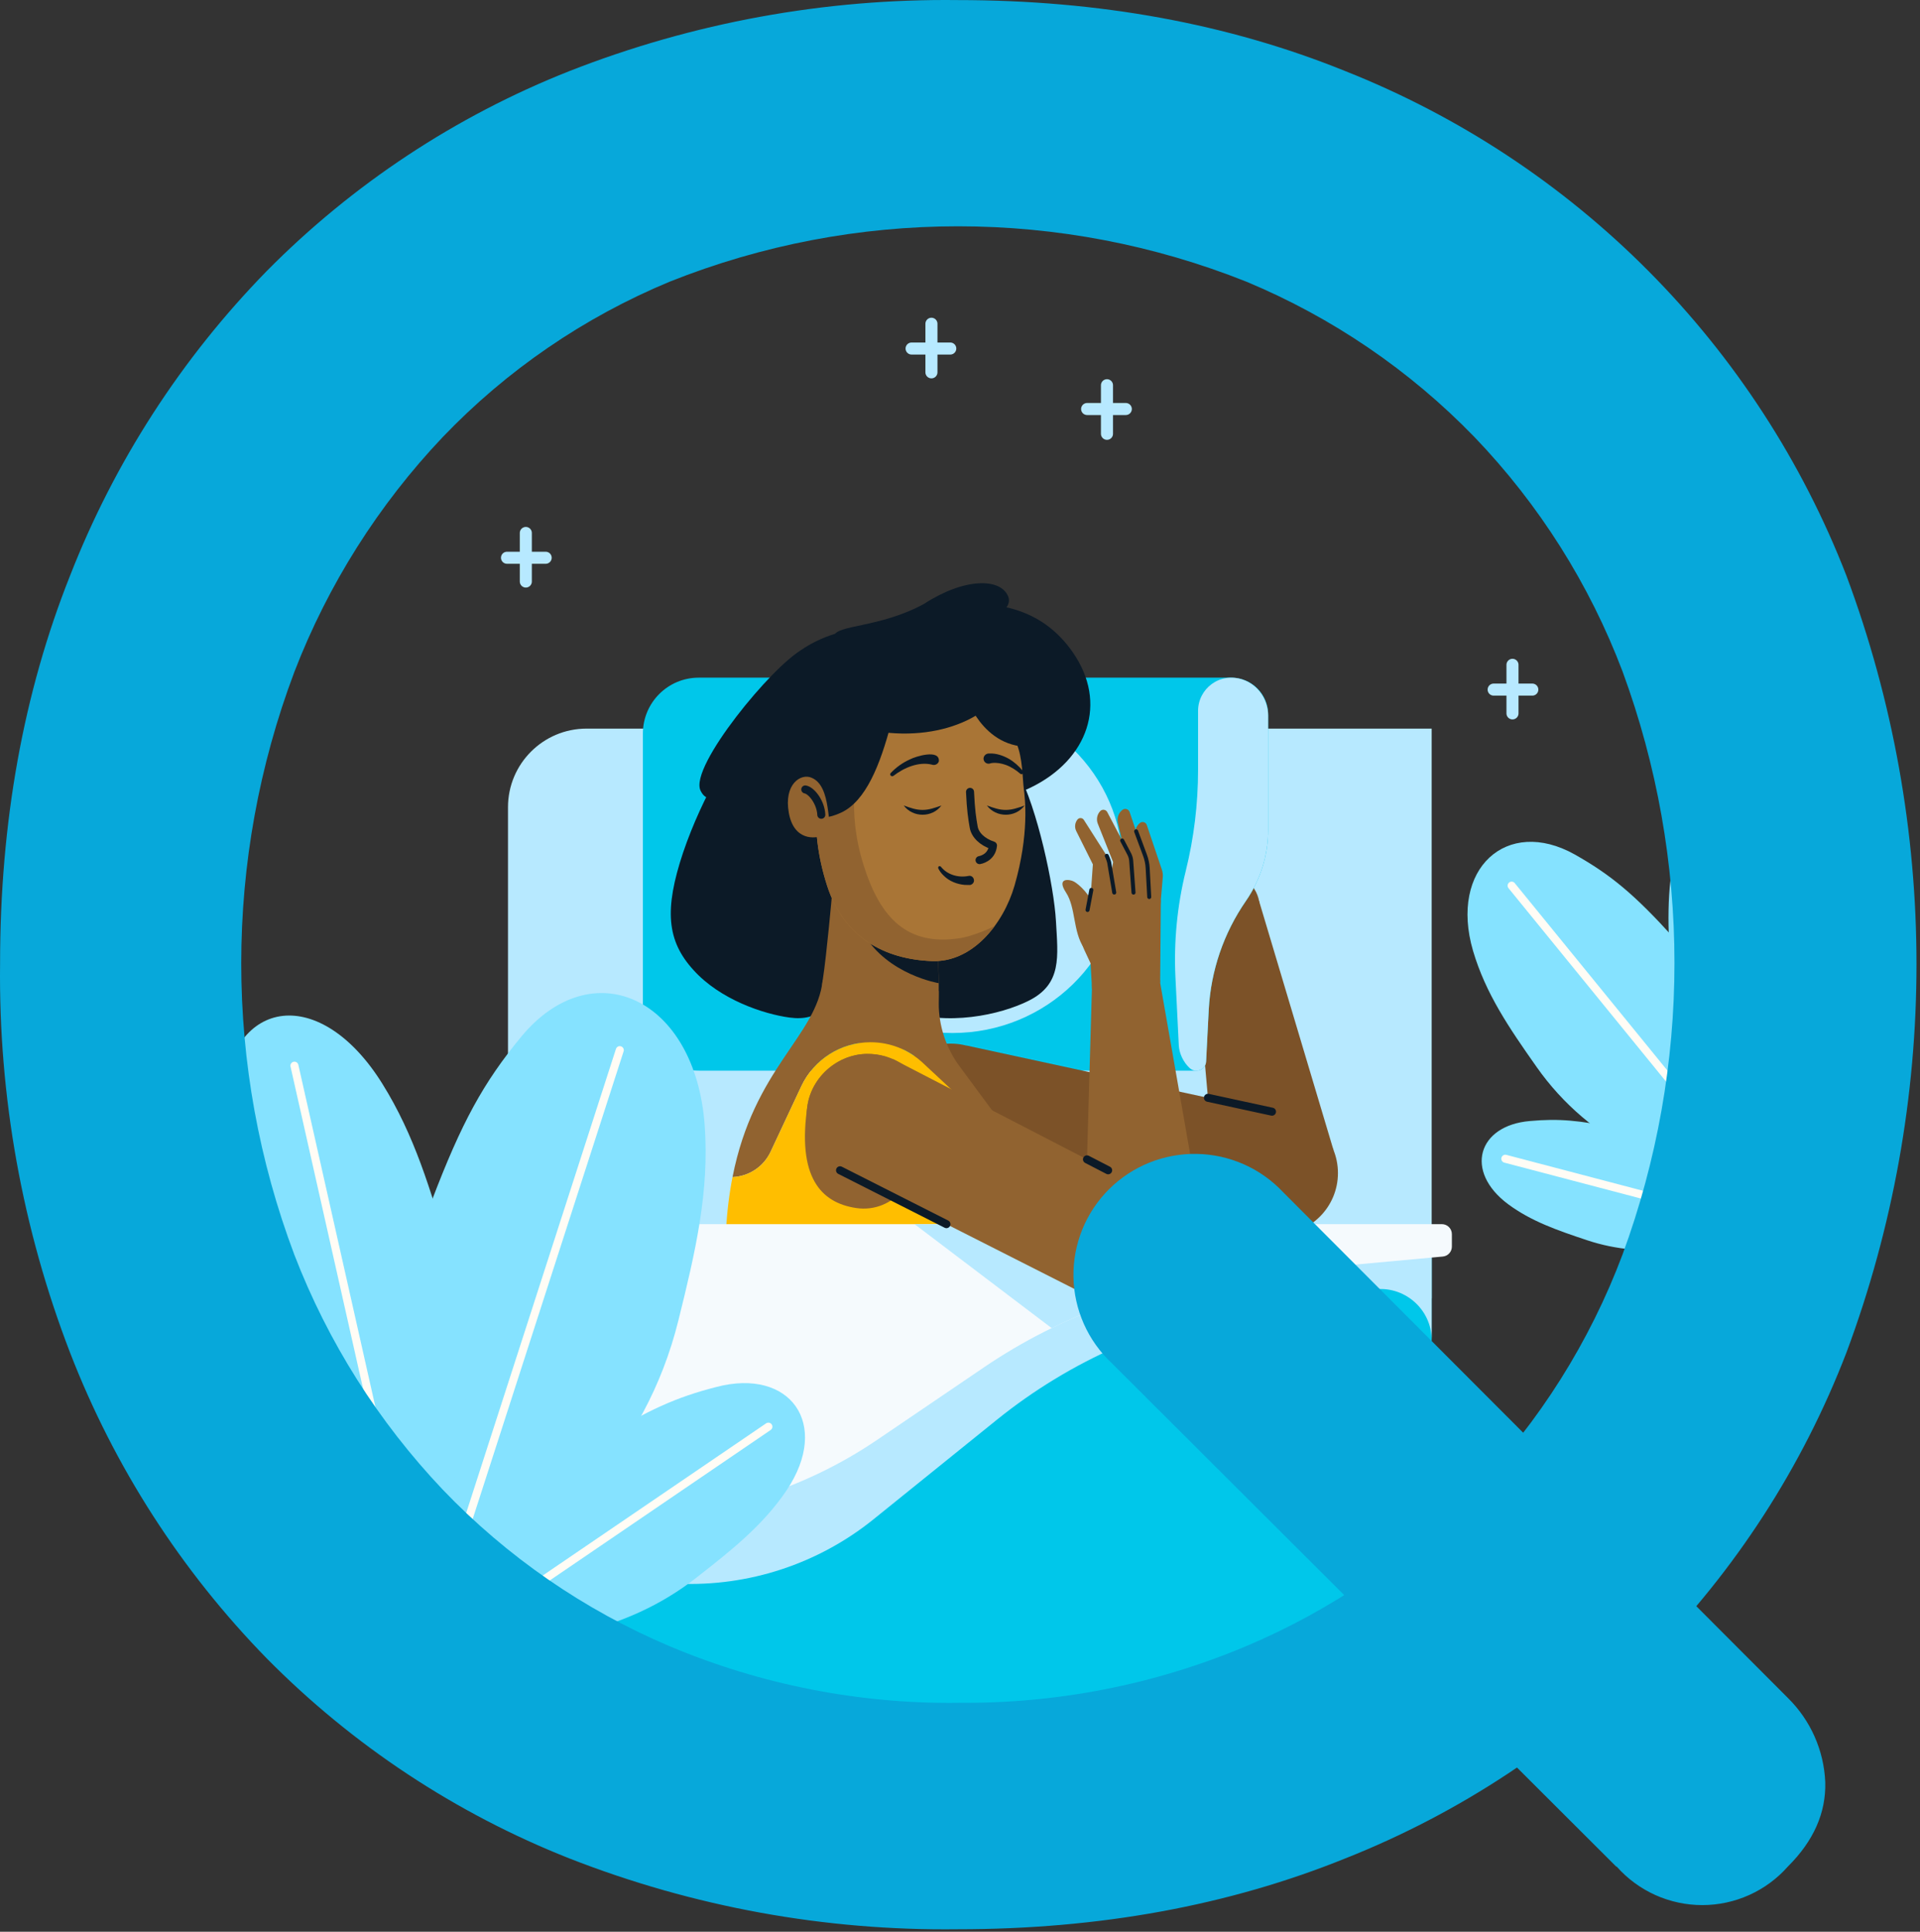 <?xml version="1.0" encoding="UTF-8"?>
<svg xmlns="http://www.w3.org/2000/svg" width="478" height="481" viewBox="0 0 478 481" fill="none">
  <rect x="0" y="0" width="478" height="481" fill="#333333" stroke="none"/>
  <g clip-path="url(#clip0_238_19757)">
    <mask id="mask0_238_19757" style="mask-type:alpha" maskUnits="userSpaceOnUse" x="56" y="61" width="372" height="371">
      <path d="M56.761 246.192C56.761 348.192 139.558 430.88 241.694 430.88C343.83 430.88 426.627 348.192 426.627 246.192C426.627 144.193 343.83 61.505 241.694 61.505C139.558 61.505 56.761 144.193 56.761 246.192Z" fill="#13A8DC" stroke="black"></path>
    </mask>
    <g mask="url(#mask0_238_19757)">
      <path d="M402.503 280.896C417.392 284.067 429.357 293.559 437.569 305.031C424.761 310.971 409.583 313.637 395.141 308.819C387.586 306.309 381.17 304.067 375.461 299.841C364.486 291.666 367.865 280.226 380.898 279.128C388.043 278.48 393.214 278.943 402.503 280.896Z" fill="#85E2FF"></path>
      <path d="M374.764 288.523L437.571 305.034" stroke="#FFFCF5" stroke-width="2" stroke-linecap="round" stroke-linejoin="round"></path>
      <path d="M416.605 233.418C431.855 250.329 437.925 273.492 437.604 296.22C416.653 293.665 395.805 284.513 382.586 265.718C375.627 255.837 369.853 247.365 366.723 236.745C360.739 216.257 375.171 203.318 392.018 212.745C401.112 217.867 407.047 222.859 416.605 233.418Z" fill="#85E2FF"></path>
      <path d="M376.332 220.521L438.023 296.265" stroke="#FFFCF5" stroke-width="2" stroke-linecap="round" stroke-linejoin="round"></path>
      <path d="M453.036 233.62C456.505 254.365 450.911 275.496 441.124 293.213C427.708 280.972 417.119 263.611 415.914 242.361C415.259 231.186 414.798 221.721 417.125 211.863C421.607 192.837 437.037 189.689 444.71 205.36C448.904 213.835 450.879 220.588 453.036 233.62Z" fill="#85E2FF"></path>
      <path d="M430.812 203.973L441.318 292.976" stroke="#FFFCF5" stroke-width="2" stroke-linecap="round" stroke-linejoin="round"></path>
      <path d="M356.428 181.422H146.034C135.226 181.422 126.469 190.181 126.469 200.992V323.287H356.428V181.422Z" fill="#B7E9FF"></path>
      <path d="M306.151 217.47C310.819 218.062 314.126 222.318 313.535 226.988C312.944 231.657 308.688 234.965 304.02 234.373C299.352 233.788 296.045 229.526 296.636 224.856C297.221 220.193 301.483 216.885 306.151 217.47Z" fill="#7C5228"></path>
      <path d="M302.445 292.789L296.576 226.384L313.45 224.333L332.012 286.451L302.445 292.789Z" fill="#7C5228"></path>
      <path d="M306.543 168.733H173.957C166.277 168.733 160.051 174.961 160.051 182.643V252.682C160.051 260.363 166.277 266.591 173.957 266.591H297.958C299.165 266.591 300.169 265.643 300.231 264.435L300.927 251.382C301.185 246.534 302.121 241.766 303.673 237.22C305.232 232.668 307.418 228.331 310.177 224.34C313.786 219.128 315.719 212.944 315.719 206.611V177.912C315.719 172.842 311.612 168.733 306.543 168.733Z" fill="#00C7EA"></path>
      <path d="M236.697 290.517C245.162 290.517 252.025 283.653 252.025 275.185C252.025 266.717 245.162 259.853 236.697 259.853C228.231 259.853 221.368 266.717 221.368 275.185C221.368 283.653 228.231 290.517 236.697 290.517Z" fill="#7C5228"></path>
      <path d="M317.763 307.42C326.229 307.42 333.092 300.556 333.092 292.088C333.092 283.62 326.229 276.756 317.763 276.756C309.297 276.756 302.435 283.62 302.435 292.088C302.435 300.556 309.297 307.42 317.763 307.42Z" fill="#7C5228"></path>
      <path d="M234.113 290.308L314.882 307.162L316.674 276.806L240.654 260.34L234.113 290.308Z" fill="#7C5228"></path>
      <path d="M315.721 178.226V206.611C315.721 212.943 313.787 219.128 310.178 224.339C307.419 228.331 305.233 232.668 303.675 237.22C302.123 241.766 301.187 246.534 300.928 251.382L300.281 264.293C300.177 266.375 297.695 267.355 296.168 265.938C294.616 264.496 293.575 262.334 293.47 260.265L292.639 243.417C292.202 234.479 293.064 225.534 295.207 216.849C296.223 212.74 296.987 208.57 297.498 204.375C298.009 200.174 298.268 195.948 298.268 191.71V177.018C298.268 171.523 303.607 167.285 309.365 169.201C313.208 170.476 315.721 174.178 315.721 178.226Z" fill="#B7E9FF"></path>
      <path d="M356.428 307.438V449.444C251.47 471.251 208.634 413.739 126.469 427.554V323.282L356.428 307.438Z" fill="#00C7EA"></path>
      <path d="M126.469 409.191C126.469 400.098 134.044 392.842 143.121 393.236L168.741 394.333C186.403 395.09 203.74 389.38 217.498 378.274L248.136 353.547C266.538 338.696 288.567 329.03 311.951 325.544L341.807 321.096C349.505 319.951 356.428 325.914 356.428 333.7V311.998L146.047 322.254L126.469 372.576V409.191Z" fill="#B7E9FF"></path>
      <path d="M237.103 257.216C260.531 257.216 279.523 238.661 279.523 215.772C279.523 192.882 260.531 174.327 237.103 174.327C213.676 174.327 194.684 192.882 194.684 215.772C194.684 238.661 213.676 257.216 237.103 257.216Z" fill="#B7E9FF"></path>
      <path d="M253.386 192.174C258.238 201.193 262.402 220.547 262.888 229.362C263.375 238.177 264.452 244.99 256.12 249.167C249.155 252.666 235.612 255.709 224.422 251.452C219.274 249.493 217.611 242.877 218.368 233.262C219.169 223.744 223.424 201.79 225.444 195.815C230.759 180.052 247.603 181.345 253.386 192.174Z" fill="#0C1A27"></path>
      <path d="M187.975 179.992C182.882 184.908 174.876 198.115 170.066 212.271C165.33 226.457 165.995 234.268 172.659 241.549C179.291 248.904 190.087 252.489 196.541 253.364C204.092 254.393 207.639 250.296 209.172 240.6C210.712 230.905 208.945 213.804 203.722 200.567C199.775 190.723 195.002 184.335 187.975 179.992Z" fill="#0C1A27"></path>
      <path d="M207.144 222.632C207.144 222.632 205.82 237.644 204.823 244.063C201.891 263.116 233.176 267.742 233.62 252.065C233.916 239.936 233.398 241.5 233.398 231.416C233.269 210.719 210.347 208.963 207.144 222.632Z" fill="#916330"></path>
      <path d="M233.701 244.807C233.701 244.807 221.021 242.731 214.998 232.506L233.486 235.456L233.701 244.807Z" fill="#0C1A27"></path>
      <path d="M211.162 157.503C223.639 153.443 252.529 141.357 267.075 162.418C275.869 175.046 270.899 189.159 256.575 196.114C245.871 201.319 231.885 196.877 222.506 194.186C198.469 187.354 198.58 161.698 211.162 157.503Z" fill="#0C1A27"></path>
      <path d="M207.678 158.397C207.961 155.545 219.022 156.395 230.058 150.358C240.152 143.798 249.242 143.853 251.034 148.615C252.795 153.444 239.351 157.448 235.496 158.545C224.989 161.754 207.407 161.415 207.678 158.397Z" fill="#0C1A27"></path>
      <path d="M199.104 171.825C205.337 164.914 204.887 159.142 199.4 162.013C192.626 165.518 171.57 190.786 174.39 196.823C177.371 203.081 184.041 191.852 184.041 191.852C184.041 191.852 194.116 177.369 199.104 171.825Z" fill="#0C1A27"></path>
      <path d="M233.182 172.676C246.047 172.295 251.553 181.59 253.08 185.132C254.614 188.674 254.558 193.861 254.878 196.38C255.199 198.906 256.276 207.634 252.587 220.478C249.767 230.205 242.007 239.66 232.061 239.309C220.224 238.884 210.063 233.414 205.918 220.552C201.084 205.509 203.227 193.362 207.704 187.06C212.132 180.906 219.418 173.12 233.182 172.676Z" fill="#A97536"></path>
      <path d="M247.654 230.563C243.811 235.805 238.38 239.532 232.067 239.31C220.231 238.885 210.069 233.415 205.924 220.553C201.09 205.51 203.227 193.363 207.704 187.061C212.132 180.907 219.411 173.115 233.182 172.678C235.331 172.61 237.277 172.819 239.026 173.22C228.526 174.452 220.742 177.76 216.314 184.991C212.736 190.837 210.802 202.012 214.996 215.403C219.165 228.715 225.933 235.639 239.063 233.594C241.508 233.212 245.542 231.678 247.654 230.563Z" fill="#916330"></path>
      <path d="M209.405 202.34C215.526 199.494 219.117 190.519 221.845 180.103C225.805 164.826 228.348 156.83 219.024 156.393C213.014 156.103 205.697 157.563 199.367 161.9C194.477 165.288 190.394 170.579 189.87 177.7C188.799 191.394 193.485 196.907 196.435 199.815C199.742 202.821 203.277 205.186 209.405 202.34Z" fill="#0C1A27"></path>
      <path d="M206.033 201.013C205.528 197.779 204.586 194.699 202.042 193.652C199.394 192.482 195.095 195.248 196.382 202.381C197.633 209.416 203.027 208.911 204.974 207.974C206.981 207.056 206.513 204.321 206.033 201.013Z" fill="#916330"></path>
      <path d="M200.479 196.566C202.099 196.862 204.353 199.874 204.47 202.88" stroke="#0C1A27" stroke-width="2" stroke-miterlimit="10" stroke-linecap="round" stroke-linejoin="round"></path>
      <path d="M231.977 190.385C228.756 189.591 225.049 191.149 222.463 193.163C222.272 193.33 221.914 193.305 221.742 193.114C221.576 192.923 221.582 192.634 221.773 192.461C223.097 191.063 224.729 189.892 226.558 189.073C227.925 188.346 233.985 186.467 233.739 189.541C233.554 190.225 232.778 190.675 231.977 190.385Z" fill="#0C1A27"></path>
      <path d="M241.496 197.175C241.705 201.789 242.026 203.723 242.401 205.904C242.722 207.838 244.458 209.63 247.211 210.53C246.897 213.733 243.867 214.164 243.867 214.164" stroke="#0C1A27" stroke-width="2" stroke-miterlimit="10" stroke-linecap="round" stroke-linejoin="round"></path>
      <path d="M224.995 200.568C226.566 201.129 228.05 201.677 229.682 201.665C231.314 201.671 232.792 201.123 234.368 200.568C232.096 203.636 227.268 203.63 224.995 200.568Z" fill="#0C1A27"></path>
      <path d="M245.707 200.568C247.277 201.129 248.762 201.677 250.394 201.665C252.026 201.671 253.504 201.123 255.08 200.568C252.808 203.636 247.973 203.63 245.707 200.568Z" fill="#0C1A27"></path>
      <path d="M246.25 187.617C247.986 187.531 249.649 188.104 251.127 188.917C252.507 189.718 253.671 190.771 254.674 191.991C254.847 192.188 254.828 192.483 254.631 192.656C254.459 192.81 254.2 192.81 254.022 192.668C252.944 191.744 251.725 190.943 250.394 190.457C249.292 190.075 248.153 189.859 247.001 189.982C246.865 189.995 246.675 190.026 246.631 190.05C245.991 190.334 245.246 190.044 244.962 189.403C244.574 188.516 245.307 187.568 246.25 187.617Z" fill="#0C1A27"></path>
      <path d="M211.947 180.629C229.364 185.938 245.523 180.154 250.358 170.717C255.198 161.28 215.667 167.766 215.667 167.766L211.947 180.629Z" fill="#0C1A27"></path>
      <path d="M240.713 173.907C240.713 173.907 245.664 188.734 259.977 185.47L255.512 166.244L240.713 173.907Z" fill="#0C1A27"></path>
      <path d="M234.268 215.838C235.857 217.834 238.647 218.611 241.129 218.099C241.8 217.951 242.379 218.42 242.471 219.079C242.576 219.676 242.108 220.255 241.51 220.36C241.061 220.372 240.63 220.323 240.18 220.341C238.253 220.169 236.343 219.43 234.976 218.062C234.41 217.539 233.979 216.984 233.597 216.245C233.523 216.036 233.584 215.795 233.732 215.709C233.935 215.629 234.176 215.691 234.268 215.838Z" fill="#0C1A27"></path>
      <path d="M249.115 279.341C245.623 278.454 242.408 276.637 239.828 274.037L229.74 264.631C227.973 262.986 225.934 261.705 223.73 260.836C221.519 259.968 219.154 259.512 216.74 259.512C209.35 259.512 202.624 263.787 199.484 270.483L191.847 286.782C190.104 290.497 186.446 292.918 182.369 293.084C187.715 265.888 203.271 258.015 204.823 244.057L233.706 246.724V249.798C233.706 255.44 235.517 260.935 238.867 265.475L249.115 279.341Z" fill="#916330"></path>
      <path d="M251.255 318.576L247.652 323.282H180.949C180.081 311.042 180.764 301.205 182.365 293.086C186.442 292.919 190.101 290.498 191.843 286.784L199.48 270.485C202.621 263.789 209.346 259.514 216.736 259.514C219.15 259.514 221.515 259.97 223.726 260.838C225.931 261.707 227.969 262.988 229.737 264.633L239.824 274.039C242.405 276.638 245.619 278.456 249.111 279.343H249.118L251.55 282.638C259.464 293.344 259.341 307.999 251.255 318.576Z" fill="#FFBE00"></path>
      <path d="M128.111 377.735C124.429 377.587 121.516 374.55 121.516 370.86V332.865C121.516 317.367 134.073 304.807 149.568 304.807H358.969C360.343 304.807 361.457 305.922 361.457 307.295V310.4C361.457 311.687 360.478 312.759 359.197 312.876L309.609 317.435C286.465 319.467 264.233 327.383 245.012 340.43L218.352 358.534C199.92 371.045 178.162 377.735 155.886 377.735H128.111Z" fill="#F5FAFD"></path>
      <path d="M227.684 304.807L261.826 330.697C261.826 330.697 273.835 324.765 282.427 322.652L245.223 304.887L227.684 304.807Z" fill="#B7E9FF"></path>
      <path d="M216.149 293.087C224.615 293.087 231.477 286.223 231.477 277.755C231.477 269.287 224.615 262.423 216.149 262.423C207.683 262.423 200.82 269.287 200.82 277.755C200.82 286.223 207.683 293.087 216.149 293.087Z" fill="#916330"></path>
      <path d="M285.237 328.065C293.702 328.065 300.565 321.2 300.565 312.733C300.565 304.265 293.702 297.4 285.237 297.4C276.771 297.4 269.908 304.265 269.908 312.733C269.908 321.2 276.771 328.065 285.237 328.065Z" fill="#916330"></path>
      <path d="M282.414 237.282C286.984 238.409 289.768 243.029 288.641 247.6C287.514 252.17 282.895 254.955 278.325 253.827C273.756 252.7 270.972 248.08 272.099 243.509C273.232 238.939 277.851 236.154 282.414 237.282Z" fill="#916330"></path>
      <path d="M288.999 224.151L276.984 220.387C274.847 219.334 272.272 220.436 271.564 222.715L269.47 229.442C268.744 231.783 268.916 234.315 269.951 236.532L271.503 239.853L271.866 246.191L288.833 244.583L288.999 224.151Z" fill="#916330"></path>
      <path d="M271.555 222.718L272.078 215.221L267.939 206.93C267.471 206 267.595 204.879 268.241 204.065C268.66 203.542 269.473 203.585 269.836 204.152L275.533 213.09C275.835 213.564 276.038 214.094 276.124 214.648L277.528 223.556L271.555 222.718Z" fill="#916330"></path>
      <path d="M275.84 222.886L277.115 214.65L273.309 205.102C272.884 204.03 273.118 202.804 273.906 201.967C274.417 201.424 275.31 201.548 275.661 202.207L281.13 212.617C281.42 213.165 281.592 213.775 281.635 214.391L282.362 224.364L275.84 222.886Z" fill="#916330"></path>
      <path d="M277.993 223.644L280.672 215.322L278.307 204.801C278.042 203.618 278.486 202.386 279.447 201.647C280.069 201.173 280.974 201.444 281.226 202.189L285.174 213.881C285.383 214.497 285.463 215.156 285.408 215.803L284.515 226.256L277.993 223.644Z" fill="#916330"></path>
      <path d="M282.423 225.867L284.979 217.939L282.725 207.911C282.472 206.783 282.897 205.613 283.809 204.905C284.4 204.449 285.262 204.714 285.502 205.422L289.265 216.566C289.462 217.157 289.542 217.779 289.487 218.401L288.637 228.362L282.423 225.867Z" fill="#916330"></path>
      <path d="M269.857 236.062C267.067 231.867 267.868 226.021 265.386 222.226C262.898 218.432 266.328 218.912 267.418 219.534C268.514 220.15 271.563 222.682 273.207 227.216C274.851 231.75 274.396 234.066 273.232 235.587C272.062 237.109 270.51 237.208 269.857 236.062Z" fill="#916330"></path>
      <path d="M271.699 221.583L270.751 226.579" stroke="#0C1A27" stroke-miterlimit="10" stroke-linecap="round" stroke-linejoin="round"></path>
      <path d="M275.538 213.094C275.778 213.599 276.203 214.689 276.222 215.25L277.398 222.241" stroke="#0C1A27" stroke-miterlimit="10" stroke-linecap="round" stroke-linejoin="round"></path>
      <path d="M279.372 209.285L281.121 212.618C281.411 213.166 281.583 213.776 281.626 214.392L282.199 222.252" stroke="#0C1A27" stroke-miterlimit="10" stroke-linecap="round" stroke-linejoin="round"></path>
      <path d="M282.848 206.996L285.059 212.959C285.44 213.988 285.668 215.072 285.724 216.168L286.112 223.345" stroke="#0C1A27" stroke-miterlimit="10" stroke-linecap="round" stroke-linejoin="round"></path>
      <path d="M208.557 291.086L278.665 326.611L288.032 297.677L222.358 263.735L208.557 291.086Z" fill="#916330"></path>
      <path d="M269.955 311.647L271.877 245.02L288.874 244.946L300.058 308.807L269.955 311.647Z" fill="#916330"></path>
      <path d="M201.082 274.954C198.292 293.126 204.389 299.489 213.152 300.795C222.353 302.163 230.113 293.489 230.131 280.387C230.15 266.589 222.575 262.375 215.739 262.418C208.903 262.455 202.258 267.882 201.082 274.954Z" fill="#916330"></path>
      <path d="M209.135 291.396L235.623 304.807" stroke="#0C1A27" stroke-width="2" stroke-miterlimit="10" stroke-linecap="round" stroke-linejoin="round"></path>
      <path d="M270.614 288.675L275.88 291.398" stroke="#0C1A27" stroke-width="2" stroke-miterlimit="10" stroke-linecap="round" stroke-linejoin="round"></path>
      <path d="M300.729 273.348L316.673 276.803" stroke="#0C1A27" stroke-width="2" stroke-miterlimit="10" stroke-linecap="round" stroke-linejoin="round"></path>
      <path d="M149.612 358.272C130.77 369.846 119.001 388.653 113.332 408.35C133.753 410.258 155.827 406.534 173.258 392.921C182.381 385.816 190.076 379.629 195.838 371.07C206.891 354.545 196.708 340.526 178.332 345.354C168.235 347.939 161.381 351.085 149.612 358.272Z" fill="#85E2FF"></path>
      <path d="M191.296 355.234L113.333 408.351" stroke="#FFFCF5" stroke-width="2" stroke-linecap="round" stroke-linejoin="round"></path>
      <path d="M107.497 298.964C95.704 330.127 99.238 365.852 111.047 397.96C137.606 384.496 160.726 361.718 168.877 328.836C173.175 311.544 176.604 296.809 175.444 280.266C173.135 248.378 147.478 236.789 129.815 258.079C120.295 269.619 114.91 279.49 107.497 298.964Z" fill="#85E2FF"></path>
      <path d="M154.298 261.484L110.251 397.99" stroke="#FFFCF5" stroke-width="2" stroke-linecap="round" stroke-linejoin="round"></path>
      <path d="M58.119 317.476C63.724 348.299 81.583 375.372 103.342 395.657C115.167 372.084 120.704 342.647 111.838 312.186C107.202 296.157 103.151 282.624 95.197 269.861C79.854 245.221 57.765 248.103 55.274 273.781C53.869 287.687 54.567 298.123 58.119 317.476Z" fill="#85E2FF"></path>
      <path d="M73.302 265.351L102.504 395.034" stroke="#FFFCF5" stroke-width="2" stroke-linecap="round" stroke-linejoin="round"></path>
    </g>
    <path d="M275.59 108.016V95.918" stroke="#B7E9FF" stroke-width="3" stroke-linecap="round" stroke-linejoin="round"></path>
    <path d="M270.649 101.844H280.278" stroke="#B7E9FF" stroke-width="3" stroke-linecap="round" stroke-linejoin="round"></path>
    <path d="M130.908 144.802V132.704" stroke="#B7E9FF" stroke-width="3" stroke-linecap="round" stroke-linejoin="round"></path>
    <path d="M376.545 177.633V165.535" stroke="#B7E9FF" stroke-width="3" stroke-linecap="round" stroke-linejoin="round"></path>
    <path d="M126.223 138.879H135.851" stroke="#B7E9FF" stroke-width="3" stroke-linecap="round" stroke-linejoin="round"></path>
    <path d="M371.855 171.708H381.484" stroke="#B7E9FF" stroke-width="3" stroke-linecap="round" stroke-linejoin="round"></path>
    <path d="M231.889 92.71V80.612" stroke="#B7E9FF" stroke-width="3" stroke-linecap="round" stroke-linejoin="round"></path>
    <path d="M226.948 86.784H236.577" stroke="#B7E9FF" stroke-width="3" stroke-linecap="round" stroke-linejoin="round"></path>
    <path d="M238.442 480.377C205.366 480.792 172.522 474.799 141.731 462.73C113.434 451.535 87.784 434.578 66.414 412.939C45.097 391.122 28.435 365.215 17.435 336.784C5.541 305.89 -0.369 273.022 0.018 239.928C0.018 204.744 5.824 172.553 17.435 143.353C28.496 115.037 45.153 89.233 66.414 67.48C87.791 45.856 113.44 28.908 141.731 17.712C172.519 5.628 205.363 -0.381 238.442 0.019C273.669 0.019 305.835 5.917 334.942 17.712C363.278 28.953 388.984 45.914 410.45 67.534C431.915 89.154 448.677 114.966 459.685 143.353C482.943 205.74 482.943 274.397 459.685 336.784C448.737 365.242 432 391.126 410.53 412.804C389.06 434.481 363.322 451.48 334.942 462.73C305.851 474.495 273.684 480.377 238.442 480.377ZM238.442 423.983C263.095 424.256 287.539 419.457 310.252 409.884C331.686 400.831 351.048 387.513 367.157 370.743C383.267 353.974 395.786 334.105 403.951 312.347C421.18 265.494 421.18 214.056 403.951 167.203C395.721 145.459 383.176 125.598 367.069 108.812C350.978 92.199 331.661 79.038 310.299 70.135C264.213 51.751 212.813 51.751 166.727 70.135C145.417 78.982 126.182 92.153 110.239 108.812C94.216 125.712 81.662 145.581 73.287 167.297C55.651 214.076 55.651 265.661 73.287 312.441C81.656 334.16 94.211 354.03 110.239 370.926C126.212 387.626 145.434 400.892 166.727 409.908C189.409 419.474 213.821 424.273 238.442 424.006V423.983ZM402.374 464.774L276.807 339.439C273.85 336.679 271.48 333.354 269.837 329.66C268.195 325.967 267.313 321.982 267.245 317.941C267.177 313.901 267.924 309.888 269.442 306.142C270.959 302.395 273.216 298.992 276.079 296.135C278.941 293.277 282.35 291.024 286.102 289.509C289.855 287.994 293.874 287.248 297.921 287.316C301.968 287.384 305.96 288.264 309.66 289.904C313.359 291.544 316.69 293.91 319.455 296.862L445.116 422.785C450.762 428.353 454.084 435.851 454.413 443.768C454.617 451.381 451.518 458.375 445.116 464.751C442.448 467.771 439.167 470.19 435.49 471.847C431.814 473.504 427.826 474.361 423.792 474.361C419.758 474.361 415.771 473.504 412.094 471.847C408.418 470.19 405.136 467.771 402.468 464.751L402.374 464.774Z" fill="#07A8DA"></path>
  </g>
  <defs>
    <clipPath id="clip0_238_19757">
      <rect width="478" height="481" fill="white"></rect>
    </clipPath>
  </defs>
</svg>
